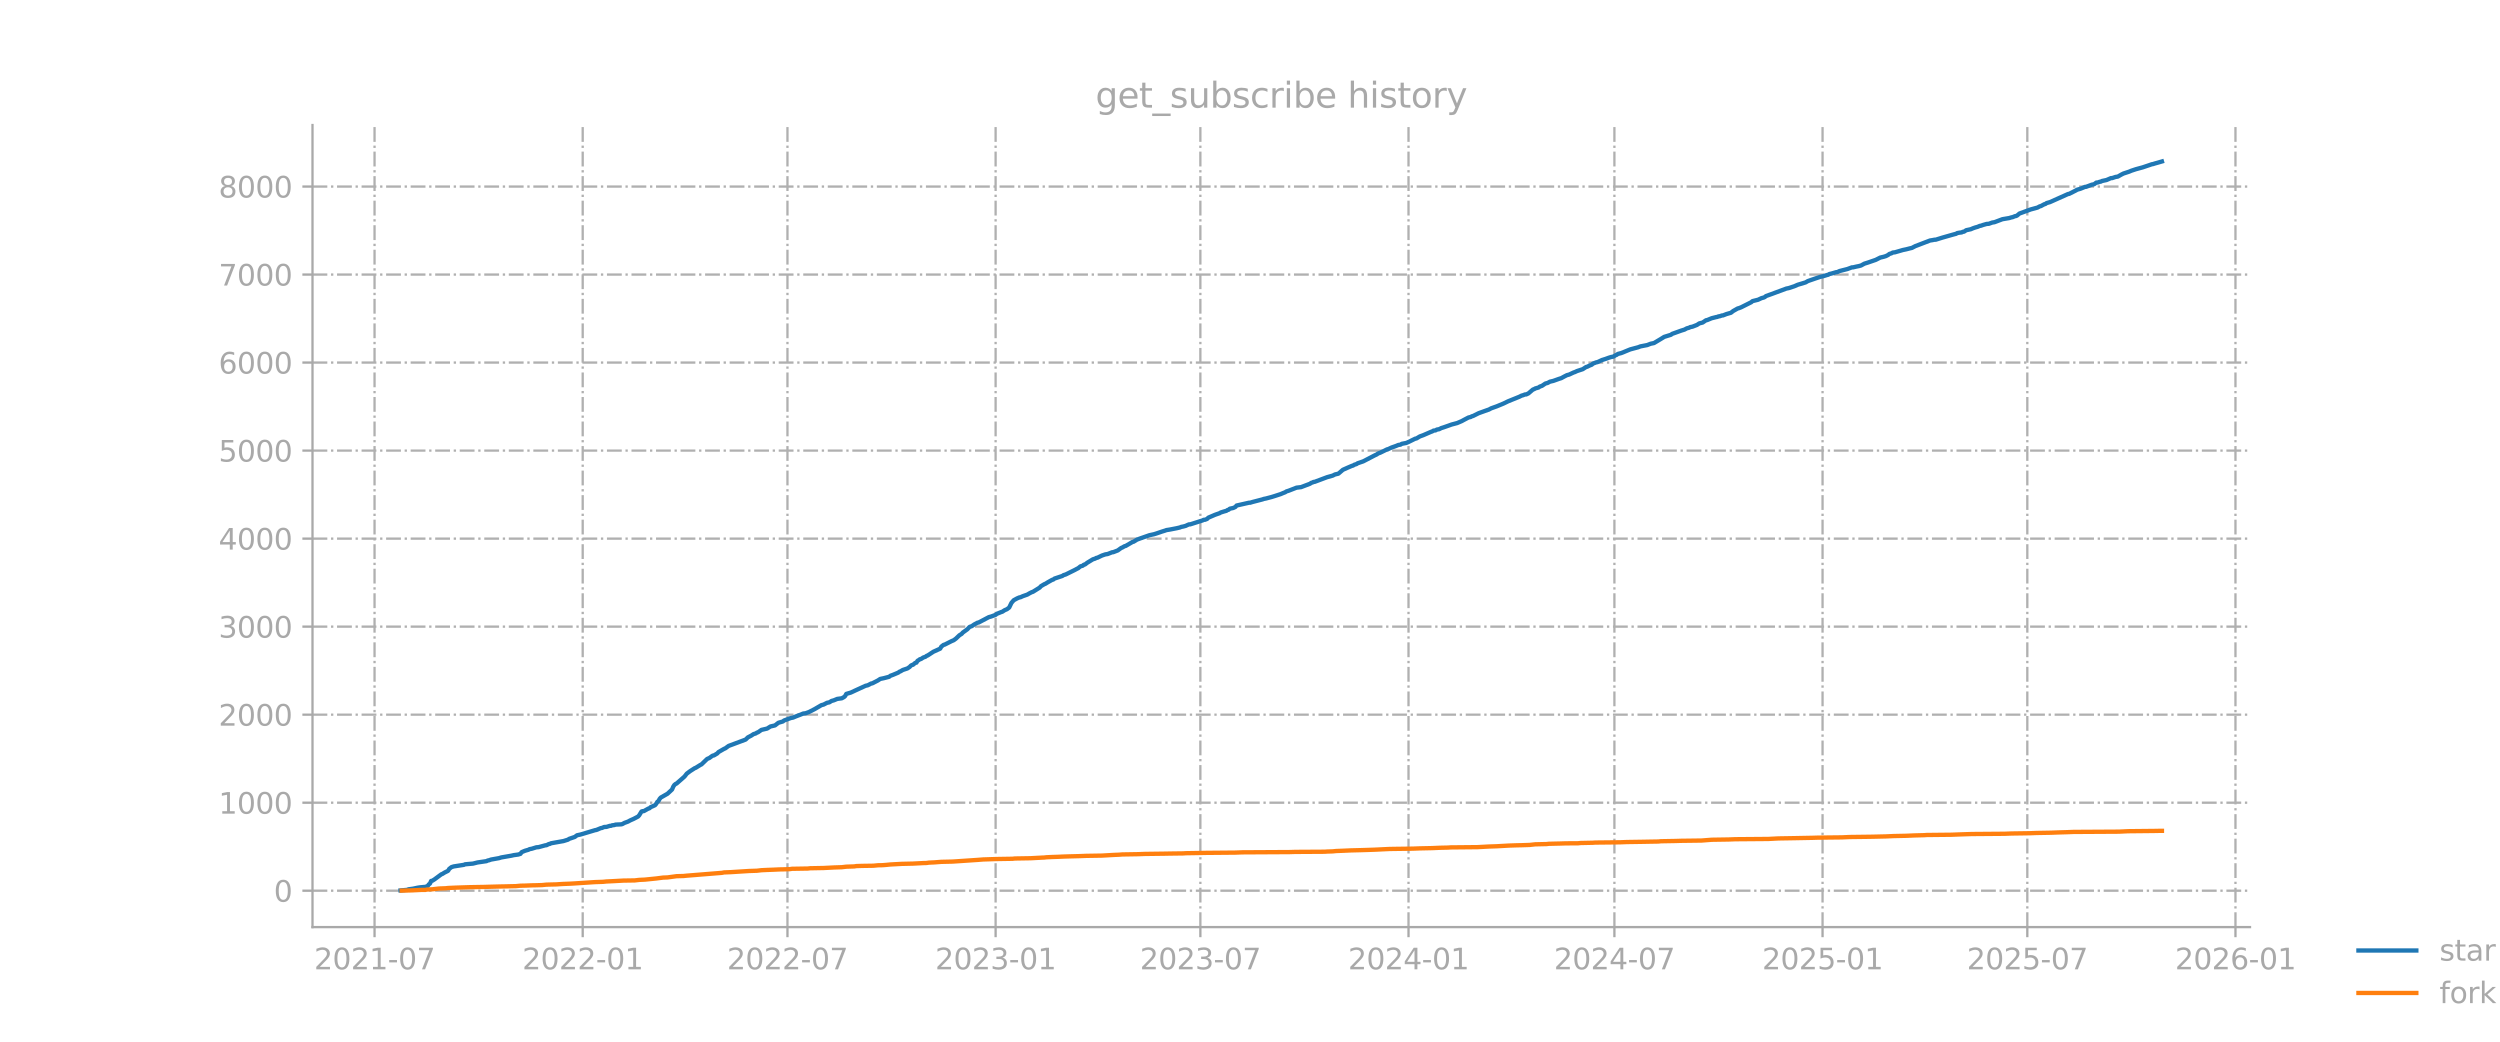 <?xml version="1.0" encoding="utf-8" standalone="no"?>
<!DOCTYPE svg PUBLIC "-//W3C//DTD SVG 1.1//EN"
  "http://www.w3.org/Graphics/SVG/1.1/DTD/svg11.dtd">
<svg xmlns:xlink="http://www.w3.org/1999/xlink" width="864pt" height="360pt" viewBox="0 0 864 360" xmlns="http://www.w3.org/2000/svg" version="1.1">
 <defs>
  <style type="text/css">*{stroke-linejoin: round; stroke-linecap: butt}</style>
 </defs>
 <g id="figure_1">
  <g id="patch_1">
   <path d="M 0 360 
L 864 360 
L 864 0 
L 0 0 
L 0 360 
z
" style="fill: none; opacity: 0"/>
  </g>
  <g id="axes_1">
   <g id="patch_2">
    <path d="M 108 320.4 
L 777.6 320.4 
L 777.6 43.2 
L 108 43.2 
L 108 320.4 
z
" style="fill: none; opacity: 0"/>
   </g>
   <g id="matplotlib.axis_1">
    <g id="xtick_1">
     <g id="line2d_1">
      <path d="M 129.444 320.4 
L 129.444 43.2 
" clip-path="url(#pde75e0bc42)" style="fill: none; stroke-dasharray: 5.12,1.28,0.8,1.28; stroke-dashoffset: 0; stroke: #b0b0b0; stroke-width: 0.8"/>
     </g>
     <g id="line2d_2">
      <defs>
       <path id="md78b51809f" d="M 0 0 
L 0 3.5 
" style="stroke: #a9a9a9; stroke-width: 0.8"/>
      </defs>
      <g>
       <use xlink:href="#md78b51809f" x="129.444" y="320.4" style="fill: #a9a9a9; stroke: #a9a9a9; stroke-width: 0.8"/>
      </g>
     </g>
     <g id="text_1">
      <!-- 2021-07 -->
      <g style="fill: #a9a9a9" transform="translate(108.553 334.998) scale(0.1 -0.1)">
       <defs>
        <path id="DejaVuSans-32" d="M 1228 531 
L 3431 531 
L 3431 0 
L 469 0 
L 469 531 
Q 828 903 1448 1529 
Q 2069 2156 2228 2338 
Q 2531 2678 2651 2914 
Q 2772 3150 2772 3378 
Q 2772 3750 2511 3984 
Q 2250 4219 1831 4219 
Q 1534 4219 1204 4116 
Q 875 4013 500 3803 
L 500 4441 
Q 881 4594 1212 4672 
Q 1544 4750 1819 4750 
Q 2544 4750 2975 4387 
Q 3406 4025 3406 3419 
Q 3406 3131 3298 2873 
Q 3191 2616 2906 2266 
Q 2828 2175 2409 1742 
Q 1991 1309 1228 531 
z
" transform="scale(0.016)"/>
        <path id="DejaVuSans-30" d="M 2034 4250 
Q 1547 4250 1301 3770 
Q 1056 3291 1056 2328 
Q 1056 1369 1301 889 
Q 1547 409 2034 409 
Q 2525 409 2770 889 
Q 3016 1369 3016 2328 
Q 3016 3291 2770 3770 
Q 2525 4250 2034 4250 
z
M 2034 4750 
Q 2819 4750 3233 4129 
Q 3647 3509 3647 2328 
Q 3647 1150 3233 529 
Q 2819 -91 2034 -91 
Q 1250 -91 836 529 
Q 422 1150 422 2328 
Q 422 3509 836 4129 
Q 1250 4750 2034 4750 
z
" transform="scale(0.016)"/>
        <path id="DejaVuSans-31" d="M 794 531 
L 1825 531 
L 1825 4091 
L 703 3866 
L 703 4441 
L 1819 4666 
L 2450 4666 
L 2450 531 
L 3481 531 
L 3481 0 
L 794 0 
L 794 531 
z
" transform="scale(0.016)"/>
        <path id="DejaVuSans-2d" d="M 313 2009 
L 1997 2009 
L 1997 1497 
L 313 1497 
L 313 2009 
z
" transform="scale(0.016)"/>
        <path id="DejaVuSans-37" d="M 525 4666 
L 3525 4666 
L 3525 4397 
L 1831 0 
L 1172 0 
L 2766 4134 
L 525 4134 
L 525 4666 
z
" transform="scale(0.016)"/>
       </defs>
       <use xlink:href="#DejaVuSans-32"/>
       <use xlink:href="#DejaVuSans-30" transform="translate(63.623 0)"/>
       <use xlink:href="#DejaVuSans-32" transform="translate(127.246 0)"/>
       <use xlink:href="#DejaVuSans-31" transform="translate(190.869 0)"/>
       <use xlink:href="#DejaVuSans-2d" transform="translate(254.492 0)"/>
       <use xlink:href="#DejaVuSans-30" transform="translate(290.576 0)"/>
       <use xlink:href="#DejaVuSans-37" transform="translate(354.199 0)"/>
      </g>
     </g>
    </g>
    <g id="xtick_2">
     <g id="line2d_3">
      <path d="M 201.381 320.4 
L 201.381 43.2 
" clip-path="url(#pde75e0bc42)" style="fill: none; stroke-dasharray: 5.12,1.28,0.8,1.28; stroke-dashoffset: 0; stroke: #b0b0b0; stroke-width: 0.8"/>
     </g>
     <g id="line2d_4">
      <g>
       <use xlink:href="#md78b51809f" x="201.381" y="320.4" style="fill: #a9a9a9; stroke: #a9a9a9; stroke-width: 0.8"/>
      </g>
     </g>
     <g id="text_2">
      <!-- 2022-01 -->
      <g style="fill: #a9a9a9" transform="translate(180.49 334.998) scale(0.1 -0.1)">
       <use xlink:href="#DejaVuSans-32"/>
       <use xlink:href="#DejaVuSans-30" transform="translate(63.623 0)"/>
       <use xlink:href="#DejaVuSans-32" transform="translate(127.246 0)"/>
       <use xlink:href="#DejaVuSans-32" transform="translate(190.869 0)"/>
       <use xlink:href="#DejaVuSans-2d" transform="translate(254.492 0)"/>
       <use xlink:href="#DejaVuSans-30" transform="translate(290.576 0)"/>
       <use xlink:href="#DejaVuSans-31" transform="translate(354.199 0)"/>
      </g>
     </g>
    </g>
    <g id="xtick_3">
     <g id="line2d_5">
      <path d="M 272.145 320.4 
L 272.145 43.2 
" clip-path="url(#pde75e0bc42)" style="fill: none; stroke-dasharray: 5.12,1.28,0.8,1.28; stroke-dashoffset: 0; stroke: #b0b0b0; stroke-width: 0.8"/>
     </g>
     <g id="line2d_6">
      <g>
       <use xlink:href="#md78b51809f" x="272.145" y="320.4" style="fill: #a9a9a9; stroke: #a9a9a9; stroke-width: 0.8"/>
      </g>
     </g>
     <g id="text_3">
      <!-- 2022-07 -->
      <g style="fill: #a9a9a9" transform="translate(251.254 334.998) scale(0.1 -0.1)">
       <use xlink:href="#DejaVuSans-32"/>
       <use xlink:href="#DejaVuSans-30" transform="translate(63.623 0)"/>
       <use xlink:href="#DejaVuSans-32" transform="translate(127.246 0)"/>
       <use xlink:href="#DejaVuSans-32" transform="translate(190.869 0)"/>
       <use xlink:href="#DejaVuSans-2d" transform="translate(254.492 0)"/>
       <use xlink:href="#DejaVuSans-30" transform="translate(290.576 0)"/>
       <use xlink:href="#DejaVuSans-37" transform="translate(354.199 0)"/>
      </g>
     </g>
    </g>
    <g id="xtick_4">
     <g id="line2d_7">
      <path d="M 344.082 320.4 
L 344.082 43.2 
" clip-path="url(#pde75e0bc42)" style="fill: none; stroke-dasharray: 5.12,1.28,0.8,1.28; stroke-dashoffset: 0; stroke: #b0b0b0; stroke-width: 0.8"/>
     </g>
     <g id="line2d_8">
      <g>
       <use xlink:href="#md78b51809f" x="344.082" y="320.4" style="fill: #a9a9a9; stroke: #a9a9a9; stroke-width: 0.8"/>
      </g>
     </g>
     <g id="text_4">
      <!-- 2023-01 -->
      <g style="fill: #a9a9a9" transform="translate(323.191 334.998) scale(0.1 -0.1)">
       <defs>
        <path id="DejaVuSans-33" d="M 2597 2516 
Q 3050 2419 3304 2112 
Q 3559 1806 3559 1356 
Q 3559 666 3084 287 
Q 2609 -91 1734 -91 
Q 1441 -91 1130 -33 
Q 819 25 488 141 
L 488 750 
Q 750 597 1062 519 
Q 1375 441 1716 441 
Q 2309 441 2620 675 
Q 2931 909 2931 1356 
Q 2931 1769 2642 2001 
Q 2353 2234 1838 2234 
L 1294 2234 
L 1294 2753 
L 1863 2753 
Q 2328 2753 2575 2939 
Q 2822 3125 2822 3475 
Q 2822 3834 2567 4026 
Q 2313 4219 1838 4219 
Q 1578 4219 1281 4162 
Q 984 4106 628 3988 
L 628 4550 
Q 988 4650 1302 4700 
Q 1616 4750 1894 4750 
Q 2613 4750 3031 4423 
Q 3450 4097 3450 3541 
Q 3450 3153 3228 2886 
Q 3006 2619 2597 2516 
z
" transform="scale(0.016)"/>
       </defs>
       <use xlink:href="#DejaVuSans-32"/>
       <use xlink:href="#DejaVuSans-30" transform="translate(63.623 0)"/>
       <use xlink:href="#DejaVuSans-32" transform="translate(127.246 0)"/>
       <use xlink:href="#DejaVuSans-33" transform="translate(190.869 0)"/>
       <use xlink:href="#DejaVuSans-2d" transform="translate(254.492 0)"/>
       <use xlink:href="#DejaVuSans-30" transform="translate(290.576 0)"/>
       <use xlink:href="#DejaVuSans-31" transform="translate(354.199 0)"/>
      </g>
     </g>
    </g>
    <g id="xtick_5">
     <g id="line2d_9">
      <path d="M 414.846 320.4 
L 414.846 43.2 
" clip-path="url(#pde75e0bc42)" style="fill: none; stroke-dasharray: 5.12,1.28,0.8,1.28; stroke-dashoffset: 0; stroke: #b0b0b0; stroke-width: 0.8"/>
     </g>
     <g id="line2d_10">
      <g>
       <use xlink:href="#md78b51809f" x="414.846" y="320.4" style="fill: #a9a9a9; stroke: #a9a9a9; stroke-width: 0.8"/>
      </g>
     </g>
     <g id="text_5">
      <!-- 2023-07 -->
      <g style="fill: #a9a9a9" transform="translate(393.955 334.998) scale(0.1 -0.1)">
       <use xlink:href="#DejaVuSans-32"/>
       <use xlink:href="#DejaVuSans-30" transform="translate(63.623 0)"/>
       <use xlink:href="#DejaVuSans-32" transform="translate(127.246 0)"/>
       <use xlink:href="#DejaVuSans-33" transform="translate(190.869 0)"/>
       <use xlink:href="#DejaVuSans-2d" transform="translate(254.492 0)"/>
       <use xlink:href="#DejaVuSans-30" transform="translate(290.576 0)"/>
       <use xlink:href="#DejaVuSans-37" transform="translate(354.199 0)"/>
      </g>
     </g>
    </g>
    <g id="xtick_6">
     <g id="line2d_11">
      <path d="M 486.783 320.4 
L 486.783 43.2 
" clip-path="url(#pde75e0bc42)" style="fill: none; stroke-dasharray: 5.12,1.28,0.8,1.28; stroke-dashoffset: 0; stroke: #b0b0b0; stroke-width: 0.8"/>
     </g>
     <g id="line2d_12">
      <g>
       <use xlink:href="#md78b51809f" x="486.783" y="320.4" style="fill: #a9a9a9; stroke: #a9a9a9; stroke-width: 0.8"/>
      </g>
     </g>
     <g id="text_6">
      <!-- 2024-01 -->
      <g style="fill: #a9a9a9" transform="translate(465.892 334.998) scale(0.1 -0.1)">
       <defs>
        <path id="DejaVuSans-34" d="M 2419 4116 
L 825 1625 
L 2419 1625 
L 2419 4116 
z
M 2253 4666 
L 3047 4666 
L 3047 1625 
L 3713 1625 
L 3713 1100 
L 3047 1100 
L 3047 0 
L 2419 0 
L 2419 1100 
L 313 1100 
L 313 1709 
L 2253 4666 
z
" transform="scale(0.016)"/>
       </defs>
       <use xlink:href="#DejaVuSans-32"/>
       <use xlink:href="#DejaVuSans-30" transform="translate(63.623 0)"/>
       <use xlink:href="#DejaVuSans-32" transform="translate(127.246 0)"/>
       <use xlink:href="#DejaVuSans-34" transform="translate(190.869 0)"/>
       <use xlink:href="#DejaVuSans-2d" transform="translate(254.492 0)"/>
       <use xlink:href="#DejaVuSans-30" transform="translate(290.576 0)"/>
       <use xlink:href="#DejaVuSans-31" transform="translate(354.199 0)"/>
      </g>
     </g>
    </g>
    <g id="xtick_7">
     <g id="line2d_13">
      <path d="M 557.938 320.4 
L 557.938 43.2 
" clip-path="url(#pde75e0bc42)" style="fill: none; stroke-dasharray: 5.12,1.28,0.8,1.28; stroke-dashoffset: 0; stroke: #b0b0b0; stroke-width: 0.8"/>
     </g>
     <g id="line2d_14">
      <g>
       <use xlink:href="#md78b51809f" x="557.938" y="320.4" style="fill: #a9a9a9; stroke: #a9a9a9; stroke-width: 0.8"/>
      </g>
     </g>
     <g id="text_7">
      <!-- 2024-07 -->
      <g style="fill: #a9a9a9" transform="translate(537.047 334.998) scale(0.1 -0.1)">
       <use xlink:href="#DejaVuSans-32"/>
       <use xlink:href="#DejaVuSans-30" transform="translate(63.623 0)"/>
       <use xlink:href="#DejaVuSans-32" transform="translate(127.246 0)"/>
       <use xlink:href="#DejaVuSans-34" transform="translate(190.869 0)"/>
       <use xlink:href="#DejaVuSans-2d" transform="translate(254.492 0)"/>
       <use xlink:href="#DejaVuSans-30" transform="translate(290.576 0)"/>
       <use xlink:href="#DejaVuSans-37" transform="translate(354.199 0)"/>
      </g>
     </g>
    </g>
    <g id="xtick_8">
     <g id="line2d_15">
      <path d="M 629.875 320.4 
L 629.875 43.2 
" clip-path="url(#pde75e0bc42)" style="fill: none; stroke-dasharray: 5.12,1.28,0.8,1.28; stroke-dashoffset: 0; stroke: #b0b0b0; stroke-width: 0.8"/>
     </g>
     <g id="line2d_16">
      <g>
       <use xlink:href="#md78b51809f" x="629.875" y="320.4" style="fill: #a9a9a9; stroke: #a9a9a9; stroke-width: 0.8"/>
      </g>
     </g>
     <g id="text_8">
      <!-- 2025-01 -->
      <g style="fill: #a9a9a9" transform="translate(608.984 334.998) scale(0.1 -0.1)">
       <defs>
        <path id="DejaVuSans-35" d="M 691 4666 
L 3169 4666 
L 3169 4134 
L 1269 4134 
L 1269 2991 
Q 1406 3038 1543 3061 
Q 1681 3084 1819 3084 
Q 2600 3084 3056 2656 
Q 3513 2228 3513 1497 
Q 3513 744 3044 326 
Q 2575 -91 1722 -91 
Q 1428 -91 1123 -41 
Q 819 9 494 109 
L 494 744 
Q 775 591 1075 516 
Q 1375 441 1709 441 
Q 2250 441 2565 725 
Q 2881 1009 2881 1497 
Q 2881 1984 2565 2268 
Q 2250 2553 1709 2553 
Q 1456 2553 1204 2497 
Q 953 2441 691 2322 
L 691 4666 
z
" transform="scale(0.016)"/>
       </defs>
       <use xlink:href="#DejaVuSans-32"/>
       <use xlink:href="#DejaVuSans-30" transform="translate(63.623 0)"/>
       <use xlink:href="#DejaVuSans-32" transform="translate(127.246 0)"/>
       <use xlink:href="#DejaVuSans-35" transform="translate(190.869 0)"/>
       <use xlink:href="#DejaVuSans-2d" transform="translate(254.492 0)"/>
       <use xlink:href="#DejaVuSans-30" transform="translate(290.576 0)"/>
       <use xlink:href="#DejaVuSans-31" transform="translate(354.199 0)"/>
      </g>
     </g>
    </g>
    <g id="xtick_9">
     <g id="line2d_17">
      <path d="M 700.639 320.4 
L 700.639 43.2 
" clip-path="url(#pde75e0bc42)" style="fill: none; stroke-dasharray: 5.12,1.28,0.8,1.28; stroke-dashoffset: 0; stroke: #b0b0b0; stroke-width: 0.8"/>
     </g>
     <g id="line2d_18">
      <g>
       <use xlink:href="#md78b51809f" x="700.639" y="320.4" style="fill: #a9a9a9; stroke: #a9a9a9; stroke-width: 0.8"/>
      </g>
     </g>
     <g id="text_9">
      <!-- 2025-07 -->
      <g style="fill: #a9a9a9" transform="translate(679.748 334.998) scale(0.1 -0.1)">
       <use xlink:href="#DejaVuSans-32"/>
       <use xlink:href="#DejaVuSans-30" transform="translate(63.623 0)"/>
       <use xlink:href="#DejaVuSans-32" transform="translate(127.246 0)"/>
       <use xlink:href="#DejaVuSans-35" transform="translate(190.869 0)"/>
       <use xlink:href="#DejaVuSans-2d" transform="translate(254.492 0)"/>
       <use xlink:href="#DejaVuSans-30" transform="translate(290.576 0)"/>
       <use xlink:href="#DejaVuSans-37" transform="translate(354.199 0)"/>
      </g>
     </g>
    </g>
    <g id="xtick_10">
     <g id="line2d_19">
      <path d="M 772.576 320.4 
L 772.576 43.2 
" clip-path="url(#pde75e0bc42)" style="fill: none; stroke-dasharray: 5.12,1.28,0.8,1.28; stroke-dashoffset: 0; stroke: #b0b0b0; stroke-width: 0.8"/>
     </g>
     <g id="line2d_20">
      <g>
       <use xlink:href="#md78b51809f" x="772.576" y="320.4" style="fill: #a9a9a9; stroke: #a9a9a9; stroke-width: 0.8"/>
      </g>
     </g>
     <g id="text_10">
      <!-- 2026-01 -->
      <g style="fill: #a9a9a9" transform="translate(751.685 334.998) scale(0.1 -0.1)">
       <defs>
        <path id="DejaVuSans-36" d="M 2113 2584 
Q 1688 2584 1439 2293 
Q 1191 2003 1191 1497 
Q 1191 994 1439 701 
Q 1688 409 2113 409 
Q 2538 409 2786 701 
Q 3034 994 3034 1497 
Q 3034 2003 2786 2293 
Q 2538 2584 2113 2584 
z
M 3366 4563 
L 3366 3988 
Q 3128 4100 2886 4159 
Q 2644 4219 2406 4219 
Q 1781 4219 1451 3797 
Q 1122 3375 1075 2522 
Q 1259 2794 1537 2939 
Q 1816 3084 2150 3084 
Q 2853 3084 3261 2657 
Q 3669 2231 3669 1497 
Q 3669 778 3244 343 
Q 2819 -91 2113 -91 
Q 1303 -91 875 529 
Q 447 1150 447 2328 
Q 447 3434 972 4092 
Q 1497 4750 2381 4750 
Q 2619 4750 2861 4703 
Q 3103 4656 3366 4563 
z
" transform="scale(0.016)"/>
       </defs>
       <use xlink:href="#DejaVuSans-32"/>
       <use xlink:href="#DejaVuSans-30" transform="translate(63.623 0)"/>
       <use xlink:href="#DejaVuSans-32" transform="translate(127.246 0)"/>
       <use xlink:href="#DejaVuSans-36" transform="translate(190.869 0)"/>
       <use xlink:href="#DejaVuSans-2d" transform="translate(254.492 0)"/>
       <use xlink:href="#DejaVuSans-30" transform="translate(290.576 0)"/>
       <use xlink:href="#DejaVuSans-31" transform="translate(354.199 0)"/>
      </g>
     </g>
    </g>
   </g>
   <g id="matplotlib.axis_2">
    <g id="ytick_1">
     <g id="line2d_21">
      <path d="M 108 307.83 
L 777.6 307.83 
" clip-path="url(#pde75e0bc42)" style="fill: none; stroke-dasharray: 5.12,1.28,0.8,1.28; stroke-dashoffset: 0; stroke: #b0b0b0; stroke-width: 0.8"/>
     </g>
     <g id="line2d_22">
      <defs>
       <path id="m87b6646be3" d="M 0 0 
L -3.5 0 
" style="stroke: #a9a9a9; stroke-width: 0.8"/>
      </defs>
      <g>
       <use xlink:href="#m87b6646be3" x="108" y="307.83" style="fill: #a9a9a9; stroke: #a9a9a9; stroke-width: 0.8"/>
      </g>
     </g>
     <g id="text_11">
      <!-- 0 -->
      <g style="fill: #a9a9a9" transform="translate(94.638 311.63) scale(0.1 -0.1)">
       <use xlink:href="#DejaVuSans-30"/>
      </g>
     </g>
    </g>
    <g id="ytick_2">
     <g id="line2d_23">
      <path d="M 108 277.41 
L 777.6 277.41 
" clip-path="url(#pde75e0bc42)" style="fill: none; stroke-dasharray: 5.12,1.28,0.8,1.28; stroke-dashoffset: 0; stroke: #b0b0b0; stroke-width: 0.8"/>
     </g>
     <g id="line2d_24">
      <g>
       <use xlink:href="#m87b6646be3" x="108" y="277.41" style="fill: #a9a9a9; stroke: #a9a9a9; stroke-width: 0.8"/>
      </g>
     </g>
     <g id="text_12">
      <!-- 1000 -->
      <g style="fill: #a9a9a9" transform="translate(75.55 281.21) scale(0.1 -0.1)">
       <use xlink:href="#DejaVuSans-31"/>
       <use xlink:href="#DejaVuSans-30" transform="translate(63.623 0)"/>
       <use xlink:href="#DejaVuSans-30" transform="translate(127.246 0)"/>
       <use xlink:href="#DejaVuSans-30" transform="translate(190.869 0)"/>
      </g>
     </g>
    </g>
    <g id="ytick_3">
     <g id="line2d_25">
      <path d="M 108 246.99 
L 777.6 246.99 
" clip-path="url(#pde75e0bc42)" style="fill: none; stroke-dasharray: 5.12,1.28,0.8,1.28; stroke-dashoffset: 0; stroke: #b0b0b0; stroke-width: 0.8"/>
     </g>
     <g id="line2d_26">
      <g>
       <use xlink:href="#m87b6646be3" x="108" y="246.99" style="fill: #a9a9a9; stroke: #a9a9a9; stroke-width: 0.8"/>
      </g>
     </g>
     <g id="text_13">
      <!-- 2000 -->
      <g style="fill: #a9a9a9" transform="translate(75.55 250.789) scale(0.1 -0.1)">
       <use xlink:href="#DejaVuSans-32"/>
       <use xlink:href="#DejaVuSans-30" transform="translate(63.623 0)"/>
       <use xlink:href="#DejaVuSans-30" transform="translate(127.246 0)"/>
       <use xlink:href="#DejaVuSans-30" transform="translate(190.869 0)"/>
      </g>
     </g>
    </g>
    <g id="ytick_4">
     <g id="line2d_27">
      <path d="M 108 216.57 
L 777.6 216.57 
" clip-path="url(#pde75e0bc42)" style="fill: none; stroke-dasharray: 5.12,1.28,0.8,1.28; stroke-dashoffset: 0; stroke: #b0b0b0; stroke-width: 0.8"/>
     </g>
     <g id="line2d_28">
      <g>
       <use xlink:href="#m87b6646be3" x="108" y="216.57" style="fill: #a9a9a9; stroke: #a9a9a9; stroke-width: 0.8"/>
      </g>
     </g>
     <g id="text_14">
      <!-- 3000 -->
      <g style="fill: #a9a9a9" transform="translate(75.55 220.369) scale(0.1 -0.1)">
       <use xlink:href="#DejaVuSans-33"/>
       <use xlink:href="#DejaVuSans-30" transform="translate(63.623 0)"/>
       <use xlink:href="#DejaVuSans-30" transform="translate(127.246 0)"/>
       <use xlink:href="#DejaVuSans-30" transform="translate(190.869 0)"/>
      </g>
     </g>
    </g>
    <g id="ytick_5">
     <g id="line2d_29">
      <path d="M 108 186.15 
L 777.6 186.15 
" clip-path="url(#pde75e0bc42)" style="fill: none; stroke-dasharray: 5.12,1.28,0.8,1.28; stroke-dashoffset: 0; stroke: #b0b0b0; stroke-width: 0.8"/>
     </g>
     <g id="line2d_30">
      <g>
       <use xlink:href="#m87b6646be3" x="108" y="186.15" style="fill: #a9a9a9; stroke: #a9a9a9; stroke-width: 0.8"/>
      </g>
     </g>
     <g id="text_15">
      <!-- 4000 -->
      <g style="fill: #a9a9a9" transform="translate(75.55 189.949) scale(0.1 -0.1)">
       <use xlink:href="#DejaVuSans-34"/>
       <use xlink:href="#DejaVuSans-30" transform="translate(63.623 0)"/>
       <use xlink:href="#DejaVuSans-30" transform="translate(127.246 0)"/>
       <use xlink:href="#DejaVuSans-30" transform="translate(190.869 0)"/>
      </g>
     </g>
    </g>
    <g id="ytick_6">
     <g id="line2d_31">
      <path d="M 108 155.73 
L 777.6 155.73 
" clip-path="url(#pde75e0bc42)" style="fill: none; stroke-dasharray: 5.12,1.28,0.8,1.28; stroke-dashoffset: 0; stroke: #b0b0b0; stroke-width: 0.8"/>
     </g>
     <g id="line2d_32">
      <g>
       <use xlink:href="#m87b6646be3" x="108" y="155.73" style="fill: #a9a9a9; stroke: #a9a9a9; stroke-width: 0.8"/>
      </g>
     </g>
     <g id="text_16">
      <!-- 5000 -->
      <g style="fill: #a9a9a9" transform="translate(75.55 159.529) scale(0.1 -0.1)">
       <use xlink:href="#DejaVuSans-35"/>
       <use xlink:href="#DejaVuSans-30" transform="translate(63.623 0)"/>
       <use xlink:href="#DejaVuSans-30" transform="translate(127.246 0)"/>
       <use xlink:href="#DejaVuSans-30" transform="translate(190.869 0)"/>
      </g>
     </g>
    </g>
    <g id="ytick_7">
     <g id="line2d_33">
      <path d="M 108 125.31 
L 777.6 125.31 
" clip-path="url(#pde75e0bc42)" style="fill: none; stroke-dasharray: 5.12,1.28,0.8,1.28; stroke-dashoffset: 0; stroke: #b0b0b0; stroke-width: 0.8"/>
     </g>
     <g id="line2d_34">
      <g>
       <use xlink:href="#m87b6646be3" x="108" y="125.31" style="fill: #a9a9a9; stroke: #a9a9a9; stroke-width: 0.8"/>
      </g>
     </g>
     <g id="text_17">
      <!-- 6000 -->
      <g style="fill: #a9a9a9" transform="translate(75.55 129.109) scale(0.1 -0.1)">
       <use xlink:href="#DejaVuSans-36"/>
       <use xlink:href="#DejaVuSans-30" transform="translate(63.623 0)"/>
       <use xlink:href="#DejaVuSans-30" transform="translate(127.246 0)"/>
       <use xlink:href="#DejaVuSans-30" transform="translate(190.869 0)"/>
      </g>
     </g>
    </g>
    <g id="ytick_8">
     <g id="line2d_35">
      <path d="M 108 94.89 
L 777.6 94.89 
" clip-path="url(#pde75e0bc42)" style="fill: none; stroke-dasharray: 5.12,1.28,0.8,1.28; stroke-dashoffset: 0; stroke: #b0b0b0; stroke-width: 0.8"/>
     </g>
     <g id="line2d_36">
      <g>
       <use xlink:href="#m87b6646be3" x="108" y="94.89" style="fill: #a9a9a9; stroke: #a9a9a9; stroke-width: 0.8"/>
      </g>
     </g>
     <g id="text_18">
      <!-- 7000 -->
      <g style="fill: #a9a9a9" transform="translate(75.55 98.689) scale(0.1 -0.1)">
       <use xlink:href="#DejaVuSans-37"/>
       <use xlink:href="#DejaVuSans-30" transform="translate(63.623 0)"/>
       <use xlink:href="#DejaVuSans-30" transform="translate(127.246 0)"/>
       <use xlink:href="#DejaVuSans-30" transform="translate(190.869 0)"/>
      </g>
     </g>
    </g>
    <g id="ytick_9">
     <g id="line2d_37">
      <path d="M 108 64.47 
L 777.6 64.47 
" clip-path="url(#pde75e0bc42)" style="fill: none; stroke-dasharray: 5.12,1.28,0.8,1.28; stroke-dashoffset: 0; stroke: #b0b0b0; stroke-width: 0.8"/>
     </g>
     <g id="line2d_38">
      <g>
       <use xlink:href="#m87b6646be3" x="108" y="64.47" style="fill: #a9a9a9; stroke: #a9a9a9; stroke-width: 0.8"/>
      </g>
     </g>
     <g id="text_19">
      <!-- 8000 -->
      <g style="fill: #a9a9a9" transform="translate(75.55 68.269) scale(0.1 -0.1)">
       <defs>
        <path id="DejaVuSans-38" d="M 2034 2216 
Q 1584 2216 1326 1975 
Q 1069 1734 1069 1313 
Q 1069 891 1326 650 
Q 1584 409 2034 409 
Q 2484 409 2743 651 
Q 3003 894 3003 1313 
Q 3003 1734 2745 1975 
Q 2488 2216 2034 2216 
z
M 1403 2484 
Q 997 2584 770 2862 
Q 544 3141 544 3541 
Q 544 4100 942 4425 
Q 1341 4750 2034 4750 
Q 2731 4750 3128 4425 
Q 3525 4100 3525 3541 
Q 3525 3141 3298 2862 
Q 3072 2584 2669 2484 
Q 3125 2378 3379 2068 
Q 3634 1759 3634 1313 
Q 3634 634 3220 271 
Q 2806 -91 2034 -91 
Q 1263 -91 848 271 
Q 434 634 434 1313 
Q 434 1759 690 2068 
Q 947 2378 1403 2484 
z
M 1172 3481 
Q 1172 3119 1398 2916 
Q 1625 2713 2034 2713 
Q 2441 2713 2670 2916 
Q 2900 3119 2900 3481 
Q 2900 3844 2670 4047 
Q 2441 4250 2034 4250 
Q 1625 4250 1398 4047 
Q 1172 3844 1172 3481 
z
" transform="scale(0.016)"/>
       </defs>
       <use xlink:href="#DejaVuSans-38"/>
       <use xlink:href="#DejaVuSans-30" transform="translate(63.623 0)"/>
       <use xlink:href="#DejaVuSans-30" transform="translate(127.246 0)"/>
       <use xlink:href="#DejaVuSans-30" transform="translate(190.869 0)"/>
      </g>
     </g>
    </g>
   </g>
   <g id="line2d_39">
    <path d="M 138.436 307.739 
L 140.782 307.526 
L 141.173 307.344 
L 142.737 307.131 
L 144.301 306.796 
L 145.083 306.674 
L 147.038 306.492 
L 147.819 306.188 
L 148.21 305.64 
L 148.601 305.366 
L 148.992 304.454 
L 149.383 304.393 
L 150.165 303.906 
L 150.947 303.328 
L 152.511 302.172 
L 152.902 302.02 
L 153.684 301.533 
L 154.857 300.955 
L 155.248 300.286 
L 156.03 299.678 
L 156.812 299.434 
L 157.984 299.252 
L 160.33 298.887 
L 160.721 298.704 
L 163.458 298.461 
L 165.022 298.066 
L 168.149 297.609 
L 168.54 297.396 
L 168.931 297.335 
L 169.713 297.062 
L 172.45 296.575 
L 173.232 296.332 
L 176.751 295.723 
L 177.533 295.541 
L 179.096 295.328 
L 179.878 295.084 
L 180.269 294.506 
L 181.442 294.02 
L 182.615 293.685 
L 183.006 293.472 
L 183.788 293.32 
L 185.352 292.833 
L 186.134 292.772 
L 186.916 292.56 
L 188.479 292.134 
L 188.87 292.103 
L 189.652 291.708 
L 190.043 291.647 
L 190.434 291.434 
L 194.735 290.673 
L 196.299 290.187 
L 196.69 289.913 
L 198.644 289.244 
L 199.426 288.666 
L 200.599 288.422 
L 205.682 286.901 
L 206.073 286.841 
L 207.637 286.202 
L 208.028 286.141 
L 208.809 285.806 
L 209.591 285.776 
L 210.764 285.411 
L 211.155 285.411 
L 211.546 285.228 
L 212.328 285.137 
L 212.719 284.985 
L 214.674 284.894 
L 215.065 284.802 
L 215.847 284.377 
L 217.02 283.951 
L 217.802 283.525 
L 218.974 283.008 
L 220.538 282.186 
L 220.929 281.73 
L 221.711 280.452 
L 222.102 280.331 
L 222.493 280.331 
L 224.057 279.448 
L 224.448 279.357 
L 224.839 278.962 
L 225.621 278.627 
L 226.403 278.262 
L 226.794 277.775 
L 227.185 277.106 
L 227.576 276.832 
L 227.967 276.102 
L 228.358 275.646 
L 230.703 274.307 
L 232.267 272.847 
L 232.658 271.904 
L 233.049 271.296 
L 233.44 270.961 
L 233.831 270.779 
L 235.395 269.41 
L 236.568 268.376 
L 237.35 267.372 
L 238.523 266.49 
L 240.086 265.486 
L 240.477 265.334 
L 242.041 264.36 
L 242.432 264.178 
L 244.387 262.292 
L 245.169 261.957 
L 245.951 261.379 
L 246.342 261.136 
L 246.733 261.075 
L 247.906 260.375 
L 248.297 259.919 
L 250.251 258.793 
L 250.642 258.641 
L 251.815 257.789 
L 257.68 255.599 
L 258.462 254.839 
L 259.634 254.23 
L 260.416 253.713 
L 261.198 253.47 
L 261.589 253.196 
L 261.98 253.074 
L 263.153 252.253 
L 265.108 251.797 
L 266.281 251.067 
L 267.454 250.793 
L 267.845 250.701 
L 269.018 249.789 
L 270.581 249.333 
L 270.972 248.998 
L 273.318 248.146 
L 274.1 247.994 
L 274.882 247.659 
L 277.619 246.595 
L 278.401 246.504 
L 279.574 246.078 
L 281.528 245.074 
L 283.874 243.705 
L 284.656 243.492 
L 285.829 242.884 
L 286.611 242.731 
L 287.393 242.245 
L 288.175 242.032 
L 289.348 241.545 
L 290.911 241.332 
L 291.693 240.906 
L 292.084 240.541 
L 292.475 239.811 
L 294.039 239.355 
L 295.603 238.625 
L 299.122 237.012 
L 299.904 236.83 
L 301.076 236.222 
L 301.467 236.161 
L 303.422 235.157 
L 304.204 234.64 
L 305.377 234.396 
L 307.332 233.879 
L 307.723 233.545 
L 308.505 233.271 
L 310.459 232.449 
L 310.85 232.145 
L 311.241 231.993 
L 312.023 231.537 
L 313.587 231.02 
L 314.369 230.503 
L 314.76 230.077 
L 315.151 229.833 
L 315.542 229.742 
L 316.324 229.073 
L 316.715 229.012 
L 317.106 228.343 
L 317.497 228.16 
L 317.888 227.826 
L 318.279 227.765 
L 319.061 227.248 
L 319.843 226.974 
L 320.234 226.67 
L 320.624 226.518 
L 322.579 225.24 
L 324.925 224.175 
L 325.316 223.476 
L 326.098 222.867 
L 326.489 222.776 
L 328.835 221.589 
L 329.617 221.255 
L 330.399 220.677 
L 331.571 219.551 
L 332.353 219.065 
L 332.744 218.608 
L 334.308 217.483 
L 335.09 216.661 
L 335.872 216.388 
L 336.654 215.84 
L 337.827 215.201 
L 338.218 215.14 
L 341.736 213.285 
L 342.518 213.072 
L 344.082 212.494 
L 344.473 212.159 
L 346.037 211.52 
L 346.428 211.399 
L 347.21 210.882 
L 347.992 210.547 
L 348.774 209.969 
L 349.556 208.357 
L 350.338 207.444 
L 351.51 206.805 
L 352.292 206.471 
L 352.683 206.41 
L 353.465 206.045 
L 355.029 205.497 
L 355.811 205.041 
L 356.593 204.645 
L 356.984 204.524 
L 359.33 203.064 
L 359.721 202.607 
L 360.894 201.908 
L 361.284 201.756 
L 362.066 201.269 
L 363.63 200.387 
L 364.021 200.295 
L 364.412 199.961 
L 367.149 199.048 
L 367.54 198.774 
L 368.322 198.531 
L 371.45 196.98 
L 372.231 196.554 
L 372.622 196.371 
L 373.404 195.732 
L 374.186 195.519 
L 374.577 195.154 
L 374.968 195.094 
L 375.75 194.485 
L 377.705 193.299 
L 378.487 193.055 
L 378.878 192.812 
L 379.269 192.751 
L 380.833 191.991 
L 382.005 191.595 
L 382.787 191.474 
L 384.351 190.865 
L 384.742 190.835 
L 386.306 190.226 
L 387.479 189.375 
L 387.87 189.223 
L 388.652 188.766 
L 389.043 188.675 
L 391.389 187.306 
L 391.78 187.215 
L 392.952 186.485 
L 394.125 186.059 
L 394.907 185.785 
L 396.471 185.237 
L 397.253 184.964 
L 398.817 184.629 
L 399.599 184.386 
L 401.554 183.716 
L 402.726 183.351 
L 403.117 183.199 
L 404.29 183.017 
L 406.636 182.561 
L 407.809 182.287 
L 408.2 182.104 
L 408.982 181.952 
L 409.764 181.739 
L 410.546 181.374 
L 410.937 181.222 
L 411.328 181.222 
L 415.628 179.853 
L 416.019 179.64 
L 416.41 179.64 
L 417.192 179.336 
L 417.583 178.91 
L 419.929 177.906 
L 421.493 177.359 
L 421.884 177.115 
L 423.056 176.75 
L 423.838 176.537 
L 424.229 176.264 
L 424.62 176.172 
L 425.011 175.807 
L 426.184 175.564 
L 426.966 175.199 
L 427.357 174.712 
L 431.658 173.739 
L 432.049 173.739 
L 432.83 173.495 
L 436.349 172.583 
L 436.74 172.431 
L 437.522 172.279 
L 439.477 171.761 
L 440.65 171.396 
L 442.605 170.758 
L 443.386 170.423 
L 444.168 170.119 
L 444.559 169.845 
L 445.341 169.602 
L 448.078 168.537 
L 449.642 168.354 
L 452.77 167.168 
L 453.16 166.864 
L 453.551 166.772 
L 453.942 166.56 
L 454.333 166.529 
L 458.634 164.917 
L 460.589 164.369 
L 461.371 163.974 
L 462.544 163.7 
L 464.107 162.362 
L 465.671 161.662 
L 467.235 160.993 
L 467.626 160.901 
L 468.017 160.628 
L 468.799 160.384 
L 469.19 160.11 
L 471.145 159.441 
L 475.054 157.403 
L 475.836 157.038 
L 476.227 156.734 
L 477.009 156.46 
L 479.355 155.304 
L 479.746 155.213 
L 480.919 154.665 
L 482.483 154.118 
L 483.265 153.783 
L 484.046 153.661 
L 484.437 153.388 
L 486.001 153.083 
L 486.783 152.749 
L 489.129 151.593 
L 489.52 151.532 
L 490.693 150.832 
L 491.866 150.406 
L 494.602 149.22 
L 494.993 149.098 
L 495.384 148.825 
L 496.166 148.733 
L 496.557 148.46 
L 497.339 148.338 
L 498.121 147.942 
L 498.903 147.699 
L 500.467 147.152 
L 501.64 146.726 
L 503.595 146.208 
L 505.158 145.539 
L 505.94 145.113 
L 507.504 144.292 
L 508.286 144.11 
L 508.677 143.866 
L 509.068 143.775 
L 511.023 142.801 
L 514.15 141.676 
L 514.541 141.554 
L 515.323 141.128 
L 517.278 140.429 
L 519.624 139.455 
L 521.188 138.695 
L 525.097 137.113 
L 525.879 136.717 
L 526.27 136.626 
L 527.052 136.322 
L 527.443 136.322 
L 528.225 135.957 
L 529.789 134.618 
L 530.18 134.497 
L 530.571 134.253 
L 531.744 133.919 
L 532.135 133.615 
L 532.917 133.341 
L 534.09 132.55 
L 534.871 132.337 
L 535.653 131.911 
L 536.826 131.637 
L 538.781 130.938 
L 539.563 130.694 
L 540.736 130.055 
L 541.518 129.66 
L 542.3 129.447 
L 543.864 128.717 
L 544.255 128.595 
L 545.036 128.23 
L 546.991 127.591 
L 548.164 126.831 
L 548.555 126.74 
L 549.337 126.344 
L 550.119 126.04 
L 550.51 125.675 
L 551.683 125.219 
L 552.074 125.158 
L 553.638 124.428 
L 554.811 124.063 
L 555.983 123.637 
L 556.765 123.393 
L 557.547 123.241 
L 558.329 122.785 
L 558.72 122.633 
L 559.111 122.329 
L 560.284 122.025 
L 561.066 121.72 
L 561.848 121.386 
L 563.412 120.747 
L 566.148 120.017 
L 566.93 119.713 
L 568.494 119.408 
L 569.276 119.256 
L 570.449 118.8 
L 571.622 118.557 
L 573.968 117.157 
L 575.141 116.427 
L 577.486 115.697 
L 577.877 115.393 
L 581.005 114.267 
L 582.178 113.902 
L 582.96 113.476 
L 583.742 113.264 
L 584.133 113.051 
L 584.915 112.899 
L 586.478 112.29 
L 587.26 111.773 
L 588.433 111.469 
L 589.606 110.678 
L 589.997 110.617 
L 591.561 109.978 
L 593.125 109.583 
L 593.516 109.522 
L 593.907 109.339 
L 594.298 109.309 
L 595.08 109.035 
L 595.471 109.005 
L 596.643 108.548 
L 598.207 108.092 
L 598.989 107.484 
L 600.553 106.602 
L 600.944 106.51 
L 601.726 106.206 
L 605.245 104.442 
L 605.636 104.077 
L 607.59 103.59 
L 608.763 103.042 
L 609.545 102.829 
L 609.936 102.647 
L 610.327 102.312 
L 612.282 101.613 
L 617.364 99.727 
L 618.146 99.575 
L 620.101 98.936 
L 621.274 98.419 
L 624.011 97.597 
L 624.793 97.141 
L 627.529 96.198 
L 629.093 95.681 
L 630.266 95.407 
L 631.439 95.042 
L 631.83 94.951 
L 632.221 94.707 
L 633.003 94.525 
L 634.567 94.068 
L 634.958 94.038 
L 635.74 93.673 
L 638.476 92.973 
L 640.04 92.395 
L 640.431 92.395 
L 641.604 92.122 
L 642.386 91.969 
L 643.168 91.757 
L 644.341 91.118 
L 645.514 90.753 
L 648.25 89.81 
L 649.814 89.019 
L 650.987 88.745 
L 651.769 88.502 
L 652.551 88.106 
L 652.942 87.772 
L 653.724 87.528 
L 654.115 87.285 
L 654.897 87.194 
L 657.633 86.403 
L 658.806 86.159 
L 659.979 85.855 
L 660.761 85.673 
L 661.934 85.064 
L 667.016 83.117 
L 667.798 82.996 
L 668.58 82.843 
L 668.971 82.843 
L 670.144 82.478 
L 671.317 82.113 
L 674.836 81.11 
L 675.618 80.897 
L 676.009 80.805 
L 676.4 80.562 
L 677.182 80.41 
L 677.963 80.319 
L 678.354 80.106 
L 678.745 80.075 
L 679.527 79.558 
L 681.091 79.223 
L 681.873 78.889 
L 682.655 78.615 
L 683.437 78.402 
L 684.219 78.068 
L 684.61 78.007 
L 685.392 77.733 
L 686.565 77.398 
L 687.347 77.337 
L 688.519 76.912 
L 689.301 76.79 
L 692.038 75.756 
L 694.384 75.36 
L 695.166 75.117 
L 695.557 75.056 
L 696.339 74.721 
L 696.73 74.66 
L 697.121 74.478 
L 697.902 73.809 
L 701.812 72.379 
L 704.158 71.74 
L 704.94 71.314 
L 705.331 71.223 
L 706.504 70.584 
L 706.895 70.493 
L 707.286 70.189 
L 708.458 69.854 
L 714.714 67.055 
L 715.105 66.995 
L 717.451 65.808 
L 717.842 65.565 
L 719.014 65.23 
L 720.578 64.591 
L 720.969 64.561 
L 722.924 63.831 
L 723.706 63.679 
L 724.488 63.101 
L 724.879 63.101 
L 725.661 62.827 
L 726.052 62.766 
L 726.443 62.553 
L 728.007 62.219 
L 729.57 61.549 
L 729.961 61.549 
L 731.134 61.154 
L 731.916 61.032 
L 733.089 60.363 
L 733.871 59.968 
L 735.826 59.329 
L 736.608 58.994 
L 738.172 58.477 
L 740.517 57.838 
L 742.863 57.047 
L 743.645 56.773 
L 744.036 56.713 
L 744.818 56.469 
L 745.6 56.256 
L 747.164 55.8 
L 747.164 55.8 
" clip-path="url(#pde75e0bc42)" style="fill: none; stroke: #1f77b4; stroke-width: 1.5; stroke-linecap: square"/>
   </g>
   <g id="line2d_40">
    <path d="M 138.827 307.8 
L 142.346 307.709 
L 145.474 307.557 
L 147.038 307.557 
L 147.428 307.435 
L 149.383 307.344 
L 151.729 307.07 
L 154.075 306.979 
L 154.857 306.887 
L 157.593 306.766 
L 160.33 306.674 
L 162.285 306.614 
L 167.368 306.522 
L 169.322 306.462 
L 172.841 306.37 
L 174.405 306.34 
L 178.314 306.249 
L 179.878 306.096 
L 181.442 306.066 
L 183.788 305.975 
L 185.352 305.944 
L 187.307 305.884 
L 188.87 305.731 
L 192.389 305.64 
L 193.171 305.579 
L 194.735 305.488 
L 197.081 305.397 
L 198.644 305.306 
L 205.682 304.849 
L 208.418 304.758 
L 209.591 304.636 
L 211.546 304.545 
L 215.456 304.332 
L 219.365 304.271 
L 220.929 304.089 
L 222.884 303.997 
L 226.794 303.602 
L 229.139 303.298 
L 230.703 303.237 
L 233.831 302.811 
L 236.177 302.75 
L 237.35 302.629 
L 238.523 302.537 
L 249.469 301.655 
L 250.251 301.503 
L 252.597 301.412 
L 258.853 301.016 
L 261.589 300.925 
L 263.153 300.743 
L 265.108 300.651 
L 267.454 300.56 
L 269.409 300.469 
L 270.972 300.438 
L 272.927 300.377 
L 273.709 300.256 
L 279.183 300.165 
L 279.964 300.073 
L 284.656 299.982 
L 288.175 299.8 
L 290.911 299.708 
L 292.475 299.526 
L 295.212 299.434 
L 295.994 299.313 
L 297.949 299.252 
L 301.858 299.191 
L 303.422 299.039 
L 304.986 299.009 
L 306.159 298.917 
L 307.723 298.765 
L 311.632 298.552 
L 315.542 298.461 
L 319.061 298.279 
L 320.234 298.248 
L 321.015 298.126 
L 322.97 298.035 
L 323.752 297.974 
L 324.534 297.913 
L 325.316 297.853 
L 329.226 297.761 
L 337.827 297.183 
L 338.609 297.123 
L 339.782 297.031 
L 342.518 296.94 
L 344.473 296.879 
L 349.947 296.788 
L 350.729 296.697 
L 356.202 296.605 
L 360.112 296.392 
L 360.894 296.362 
L 361.675 296.271 
L 363.63 296.18 
L 365.585 296.119 
L 367.54 296.027 
L 369.495 295.967 
L 373.013 295.875 
L 375.359 295.784 
L 380.833 295.693 
L 385.133 295.449 
L 386.697 295.389 
L 387.87 295.297 
L 393.343 295.206 
L 395.689 295.115 
L 402.726 295.024 
L 404.29 294.993 
L 408.982 294.932 
L 409.764 294.871 
L 415.237 294.78 
L 416.801 294.75 
L 426.966 294.659 
L 429.312 294.567 
L 445.732 294.476 
L 447.687 294.415 
L 457.852 294.354 
L 458.634 294.293 
L 460.589 294.233 
L 461.762 294.111 
L 464.107 294.02 
L 466.844 293.898 
L 470.363 293.807 
L 472.318 293.746 
L 475.054 293.655 
L 478.182 293.503 
L 480.137 293.411 
L 481.701 293.381 
L 488.347 293.29 
L 490.693 293.198 
L 494.993 293.107 
L 497.73 292.985 
L 500.467 292.925 
L 501.249 292.864 
L 510.632 292.772 
L 514.541 292.56 
L 517.278 292.468 
L 521.579 292.225 
L 524.316 292.134 
L 525.879 292.103 
L 528.616 292.012 
L 530.571 291.799 
L 534.481 291.708 
L 535.262 291.617 
L 539.172 291.525 
L 541.127 291.464 
L 545.427 291.434 
L 546.209 291.343 
L 550.51 291.251 
L 551.292 291.191 
L 559.893 291.099 
L 562.239 291.008 
L 568.103 290.917 
L 569.667 290.886 
L 573.186 290.826 
L 573.968 290.734 
L 579.05 290.643 
L 581.005 290.582 
L 588.042 290.491 
L 589.215 290.4 
L 590.388 290.308 
L 591.561 290.217 
L 597.425 290.126 
L 599.771 290.035 
L 611.109 289.943 
L 614.628 289.761 
L 620.101 289.67 
L 621.665 289.639 
L 626.356 289.548 
L 628.311 289.487 
L 636.521 289.396 
L 639.258 289.274 
L 646.296 289.183 
L 647.859 289.152 
L 651.769 289.061 
L 654.506 288.94 
L 658.806 288.848 
L 661.543 288.727 
L 665.062 288.635 
L 665.844 288.575 
L 674.445 288.483 
L 676.791 288.392 
L 679.527 288.301 
L 681.482 288.24 
L 692.82 288.149 
L 695.166 288.057 
L 701.421 287.966 
L 703.767 287.875 
L 708.849 287.784 
L 711.195 287.692 
L 714.323 287.601 
L 716.669 287.51 
L 732.307 287.419 
L 735.435 287.266 
L 744.427 287.175 
L 745.991 287.145 
L 747.164 287.145 
L 747.164 287.145 
" clip-path="url(#pde75e0bc42)" style="fill: none; stroke: #ff7f0e; stroke-width: 1.5; stroke-linecap: square"/>
   </g>
   <g id="patch_3">
    <path d="M 108 320.4 
L 108 43.2 
" style="fill: none; stroke: #a9a9a9; stroke-width: 0.8; stroke-linejoin: miter; stroke-linecap: square"/>
   </g>
   <g id="patch_4">
    <path d="M 777.6 320.4 
L 777.6 43.2 
" style="fill: none"/>
   </g>
   <g id="patch_5">
    <path d="M 108 320.4 
L 777.6 320.4 
" style="fill: none; stroke: #a9a9a9; stroke-width: 0.8; stroke-linejoin: miter; stroke-linecap: square"/>
   </g>
   <g id="patch_6">
    <path d="M 108 43.2 
L 777.6 43.2 
" style="fill: none"/>
   </g>
   <g id="text_20">
    <!-- get_subscribe history -->
    <g style="fill: #a9a9a9" transform="translate(378.608 37.2) scale(0.12 -0.12)">
     <defs>
      <path id="DejaVuSans-67" d="M 2906 1791 
Q 2906 2416 2648 2759 
Q 2391 3103 1925 3103 
Q 1463 3103 1205 2759 
Q 947 2416 947 1791 
Q 947 1169 1205 825 
Q 1463 481 1925 481 
Q 2391 481 2648 825 
Q 2906 1169 2906 1791 
z
M 3481 434 
Q 3481 -459 3084 -895 
Q 2688 -1331 1869 -1331 
Q 1566 -1331 1297 -1286 
Q 1028 -1241 775 -1147 
L 775 -588 
Q 1028 -725 1275 -790 
Q 1522 -856 1778 -856 
Q 2344 -856 2625 -561 
Q 2906 -266 2906 331 
L 2906 616 
Q 2728 306 2450 153 
Q 2172 0 1784 0 
Q 1141 0 747 490 
Q 353 981 353 1791 
Q 353 2603 747 3093 
Q 1141 3584 1784 3584 
Q 2172 3584 2450 3431 
Q 2728 3278 2906 2969 
L 2906 3500 
L 3481 3500 
L 3481 434 
z
" transform="scale(0.016)"/>
      <path id="DejaVuSans-65" d="M 3597 1894 
L 3597 1613 
L 953 1613 
Q 991 1019 1311 708 
Q 1631 397 2203 397 
Q 2534 397 2845 478 
Q 3156 559 3463 722 
L 3463 178 
Q 3153 47 2828 -22 
Q 2503 -91 2169 -91 
Q 1331 -91 842 396 
Q 353 884 353 1716 
Q 353 2575 817 3079 
Q 1281 3584 2069 3584 
Q 2775 3584 3186 3129 
Q 3597 2675 3597 1894 
z
M 3022 2063 
Q 3016 2534 2758 2815 
Q 2500 3097 2075 3097 
Q 1594 3097 1305 2825 
Q 1016 2553 972 2059 
L 3022 2063 
z
" transform="scale(0.016)"/>
      <path id="DejaVuSans-74" d="M 1172 4494 
L 1172 3500 
L 2356 3500 
L 2356 3053 
L 1172 3053 
L 1172 1153 
Q 1172 725 1289 603 
Q 1406 481 1766 481 
L 2356 481 
L 2356 0 
L 1766 0 
Q 1100 0 847 248 
Q 594 497 594 1153 
L 594 3053 
L 172 3053 
L 172 3500 
L 594 3500 
L 594 4494 
L 1172 4494 
z
" transform="scale(0.016)"/>
      <path id="DejaVuSans-5f" d="M 3263 -1063 
L 3263 -1509 
L -63 -1509 
L -63 -1063 
L 3263 -1063 
z
" transform="scale(0.016)"/>
      <path id="DejaVuSans-73" d="M 2834 3397 
L 2834 2853 
Q 2591 2978 2328 3040 
Q 2066 3103 1784 3103 
Q 1356 3103 1142 2972 
Q 928 2841 928 2578 
Q 928 2378 1081 2264 
Q 1234 2150 1697 2047 
L 1894 2003 
Q 2506 1872 2764 1633 
Q 3022 1394 3022 966 
Q 3022 478 2636 193 
Q 2250 -91 1575 -91 
Q 1294 -91 989 -36 
Q 684 19 347 128 
L 347 722 
Q 666 556 975 473 
Q 1284 391 1588 391 
Q 1994 391 2212 530 
Q 2431 669 2431 922 
Q 2431 1156 2273 1281 
Q 2116 1406 1581 1522 
L 1381 1569 
Q 847 1681 609 1914 
Q 372 2147 372 2553 
Q 372 3047 722 3315 
Q 1072 3584 1716 3584 
Q 2034 3584 2315 3537 
Q 2597 3491 2834 3397 
z
" transform="scale(0.016)"/>
      <path id="DejaVuSans-75" d="M 544 1381 
L 544 3500 
L 1119 3500 
L 1119 1403 
Q 1119 906 1312 657 
Q 1506 409 1894 409 
Q 2359 409 2629 706 
Q 2900 1003 2900 1516 
L 2900 3500 
L 3475 3500 
L 3475 0 
L 2900 0 
L 2900 538 
Q 2691 219 2414 64 
Q 2138 -91 1772 -91 
Q 1169 -91 856 284 
Q 544 659 544 1381 
z
M 1991 3584 
L 1991 3584 
z
" transform="scale(0.016)"/>
      <path id="DejaVuSans-62" d="M 3116 1747 
Q 3116 2381 2855 2742 
Q 2594 3103 2138 3103 
Q 1681 3103 1420 2742 
Q 1159 2381 1159 1747 
Q 1159 1113 1420 752 
Q 1681 391 2138 391 
Q 2594 391 2855 752 
Q 3116 1113 3116 1747 
z
M 1159 2969 
Q 1341 3281 1617 3432 
Q 1894 3584 2278 3584 
Q 2916 3584 3314 3078 
Q 3713 2572 3713 1747 
Q 3713 922 3314 415 
Q 2916 -91 2278 -91 
Q 1894 -91 1617 61 
Q 1341 213 1159 525 
L 1159 0 
L 581 0 
L 581 4863 
L 1159 4863 
L 1159 2969 
z
" transform="scale(0.016)"/>
      <path id="DejaVuSans-63" d="M 3122 3366 
L 3122 2828 
Q 2878 2963 2633 3030 
Q 2388 3097 2138 3097 
Q 1578 3097 1268 2742 
Q 959 2388 959 1747 
Q 959 1106 1268 751 
Q 1578 397 2138 397 
Q 2388 397 2633 464 
Q 2878 531 3122 666 
L 3122 134 
Q 2881 22 2623 -34 
Q 2366 -91 2075 -91 
Q 1284 -91 818 406 
Q 353 903 353 1747 
Q 353 2603 823 3093 
Q 1294 3584 2113 3584 
Q 2378 3584 2631 3529 
Q 2884 3475 3122 3366 
z
" transform="scale(0.016)"/>
      <path id="DejaVuSans-72" d="M 2631 2963 
Q 2534 3019 2420 3045 
Q 2306 3072 2169 3072 
Q 1681 3072 1420 2755 
Q 1159 2438 1159 1844 
L 1159 0 
L 581 0 
L 581 3500 
L 1159 3500 
L 1159 2956 
Q 1341 3275 1631 3429 
Q 1922 3584 2338 3584 
Q 2397 3584 2469 3576 
Q 2541 3569 2628 3553 
L 2631 2963 
z
" transform="scale(0.016)"/>
      <path id="DejaVuSans-69" d="M 603 3500 
L 1178 3500 
L 1178 0 
L 603 0 
L 603 3500 
z
M 603 4863 
L 1178 4863 
L 1178 4134 
L 603 4134 
L 603 4863 
z
" transform="scale(0.016)"/>
      <path id="DejaVuSans-20" transform="scale(0.016)"/>
      <path id="DejaVuSans-68" d="M 3513 2113 
L 3513 0 
L 2938 0 
L 2938 2094 
Q 2938 2591 2744 2837 
Q 2550 3084 2163 3084 
Q 1697 3084 1428 2787 
Q 1159 2491 1159 1978 
L 1159 0 
L 581 0 
L 581 4863 
L 1159 4863 
L 1159 2956 
Q 1366 3272 1645 3428 
Q 1925 3584 2291 3584 
Q 2894 3584 3203 3211 
Q 3513 2838 3513 2113 
z
" transform="scale(0.016)"/>
      <path id="DejaVuSans-6f" d="M 1959 3097 
Q 1497 3097 1228 2736 
Q 959 2375 959 1747 
Q 959 1119 1226 758 
Q 1494 397 1959 397 
Q 2419 397 2687 759 
Q 2956 1122 2956 1747 
Q 2956 2369 2687 2733 
Q 2419 3097 1959 3097 
z
M 1959 3584 
Q 2709 3584 3137 3096 
Q 3566 2609 3566 1747 
Q 3566 888 3137 398 
Q 2709 -91 1959 -91 
Q 1206 -91 779 398 
Q 353 888 353 1747 
Q 353 2609 779 3096 
Q 1206 3584 1959 3584 
z
" transform="scale(0.016)"/>
      <path id="DejaVuSans-79" d="M 2059 -325 
Q 1816 -950 1584 -1140 
Q 1353 -1331 966 -1331 
L 506 -1331 
L 506 -850 
L 844 -850 
Q 1081 -850 1212 -737 
Q 1344 -625 1503 -206 
L 1606 56 
L 191 3500 
L 800 3500 
L 1894 763 
L 2988 3500 
L 3597 3500 
L 2059 -325 
z
" transform="scale(0.016)"/>
     </defs>
     <use xlink:href="#DejaVuSans-67"/>
     <use xlink:href="#DejaVuSans-65" transform="translate(63.477 0)"/>
     <use xlink:href="#DejaVuSans-74" transform="translate(125 0)"/>
     <use xlink:href="#DejaVuSans-5f" transform="translate(164.209 0)"/>
     <use xlink:href="#DejaVuSans-73" transform="translate(214.209 0)"/>
     <use xlink:href="#DejaVuSans-75" transform="translate(266.309 0)"/>
     <use xlink:href="#DejaVuSans-62" transform="translate(329.688 0)"/>
     <use xlink:href="#DejaVuSans-73" transform="translate(393.164 0)"/>
     <use xlink:href="#DejaVuSans-63" transform="translate(445.264 0)"/>
     <use xlink:href="#DejaVuSans-72" transform="translate(500.244 0)"/>
     <use xlink:href="#DejaVuSans-69" transform="translate(541.357 0)"/>
     <use xlink:href="#DejaVuSans-62" transform="translate(569.141 0)"/>
     <use xlink:href="#DejaVuSans-65" transform="translate(632.617 0)"/>
     <use xlink:href="#DejaVuSans-20" transform="translate(694.141 0)"/>
     <use xlink:href="#DejaVuSans-68" transform="translate(725.928 0)"/>
     <use xlink:href="#DejaVuSans-69" transform="translate(789.307 0)"/>
     <use xlink:href="#DejaVuSans-73" transform="translate(817.09 0)"/>
     <use xlink:href="#DejaVuSans-74" transform="translate(869.189 0)"/>
     <use xlink:href="#DejaVuSans-6f" transform="translate(908.398 0)"/>
     <use xlink:href="#DejaVuSans-72" transform="translate(969.58 0)"/>
     <use xlink:href="#DejaVuSans-79" transform="translate(1010.693 0)"/>
    </g>
   </g>
   <g id="legend_1">
    <g id="line2d_41">
     <path d="M 815.08 328.498 
L 825.08 328.498 
L 835.08 328.498 
" style="fill: none; stroke: #1f77b4; stroke-width: 1.5; stroke-linecap: square"/>
    </g>
    <g id="text_21">
     <!-- star -->
     <g style="fill: #a9a9a9" transform="translate(843.08 331.998) scale(0.1 -0.1)">
      <defs>
       <path id="DejaVuSans-61" d="M 2194 1759 
Q 1497 1759 1228 1600 
Q 959 1441 959 1056 
Q 959 750 1161 570 
Q 1363 391 1709 391 
Q 2188 391 2477 730 
Q 2766 1069 2766 1631 
L 2766 1759 
L 2194 1759 
z
M 3341 1997 
L 3341 0 
L 2766 0 
L 2766 531 
Q 2569 213 2275 61 
Q 1981 -91 1556 -91 
Q 1019 -91 701 211 
Q 384 513 384 1019 
Q 384 1609 779 1909 
Q 1175 2209 1959 2209 
L 2766 2209 
L 2766 2266 
Q 2766 2663 2505 2880 
Q 2244 3097 1772 3097 
Q 1472 3097 1187 3025 
Q 903 2953 641 2809 
L 641 3341 
Q 956 3463 1253 3523 
Q 1550 3584 1831 3584 
Q 2591 3584 2966 3190 
Q 3341 2797 3341 1997 
z
" transform="scale(0.016)"/>
      </defs>
      <use xlink:href="#DejaVuSans-73"/>
      <use xlink:href="#DejaVuSans-74" transform="translate(52.1 0)"/>
      <use xlink:href="#DejaVuSans-61" transform="translate(91.309 0)"/>
      <use xlink:href="#DejaVuSans-72" transform="translate(152.588 0)"/>
     </g>
    </g>
    <g id="line2d_42">
     <path d="M 815.08 343.177 
L 825.08 343.177 
L 835.08 343.177 
" style="fill: none; stroke: #ff7f0e; stroke-width: 1.5; stroke-linecap: square"/>
    </g>
    <g id="text_22">
     <!-- fork -->
     <g style="fill: #a9a9a9" transform="translate(843.08 346.677) scale(0.1 -0.1)">
      <defs>
       <path id="DejaVuSans-66" d="M 2375 4863 
L 2375 4384 
L 1825 4384 
Q 1516 4384 1395 4259 
Q 1275 4134 1275 3809 
L 1275 3500 
L 2222 3500 
L 2222 3053 
L 1275 3053 
L 1275 0 
L 697 0 
L 697 3053 
L 147 3053 
L 147 3500 
L 697 3500 
L 697 3744 
Q 697 4328 969 4595 
Q 1241 4863 1831 4863 
L 2375 4863 
z
" transform="scale(0.016)"/>
       <path id="DejaVuSans-6b" d="M 581 4863 
L 1159 4863 
L 1159 1991 
L 2875 3500 
L 3609 3500 
L 1753 1863 
L 3688 0 
L 2938 0 
L 1159 1709 
L 1159 0 
L 581 0 
L 581 4863 
z
" transform="scale(0.016)"/>
      </defs>
      <use xlink:href="#DejaVuSans-66"/>
      <use xlink:href="#DejaVuSans-6f" transform="translate(35.205 0)"/>
      <use xlink:href="#DejaVuSans-72" transform="translate(96.387 0)"/>
      <use xlink:href="#DejaVuSans-6b" transform="translate(137.5 0)"/>
     </g>
    </g>
   </g>
  </g>
 </g>
 <defs>
  <clipPath id="pde75e0bc42">
   <rect x="108" y="43.2" width="669.6" height="277.2"/>
  </clipPath>
 </defs>
</svg>
